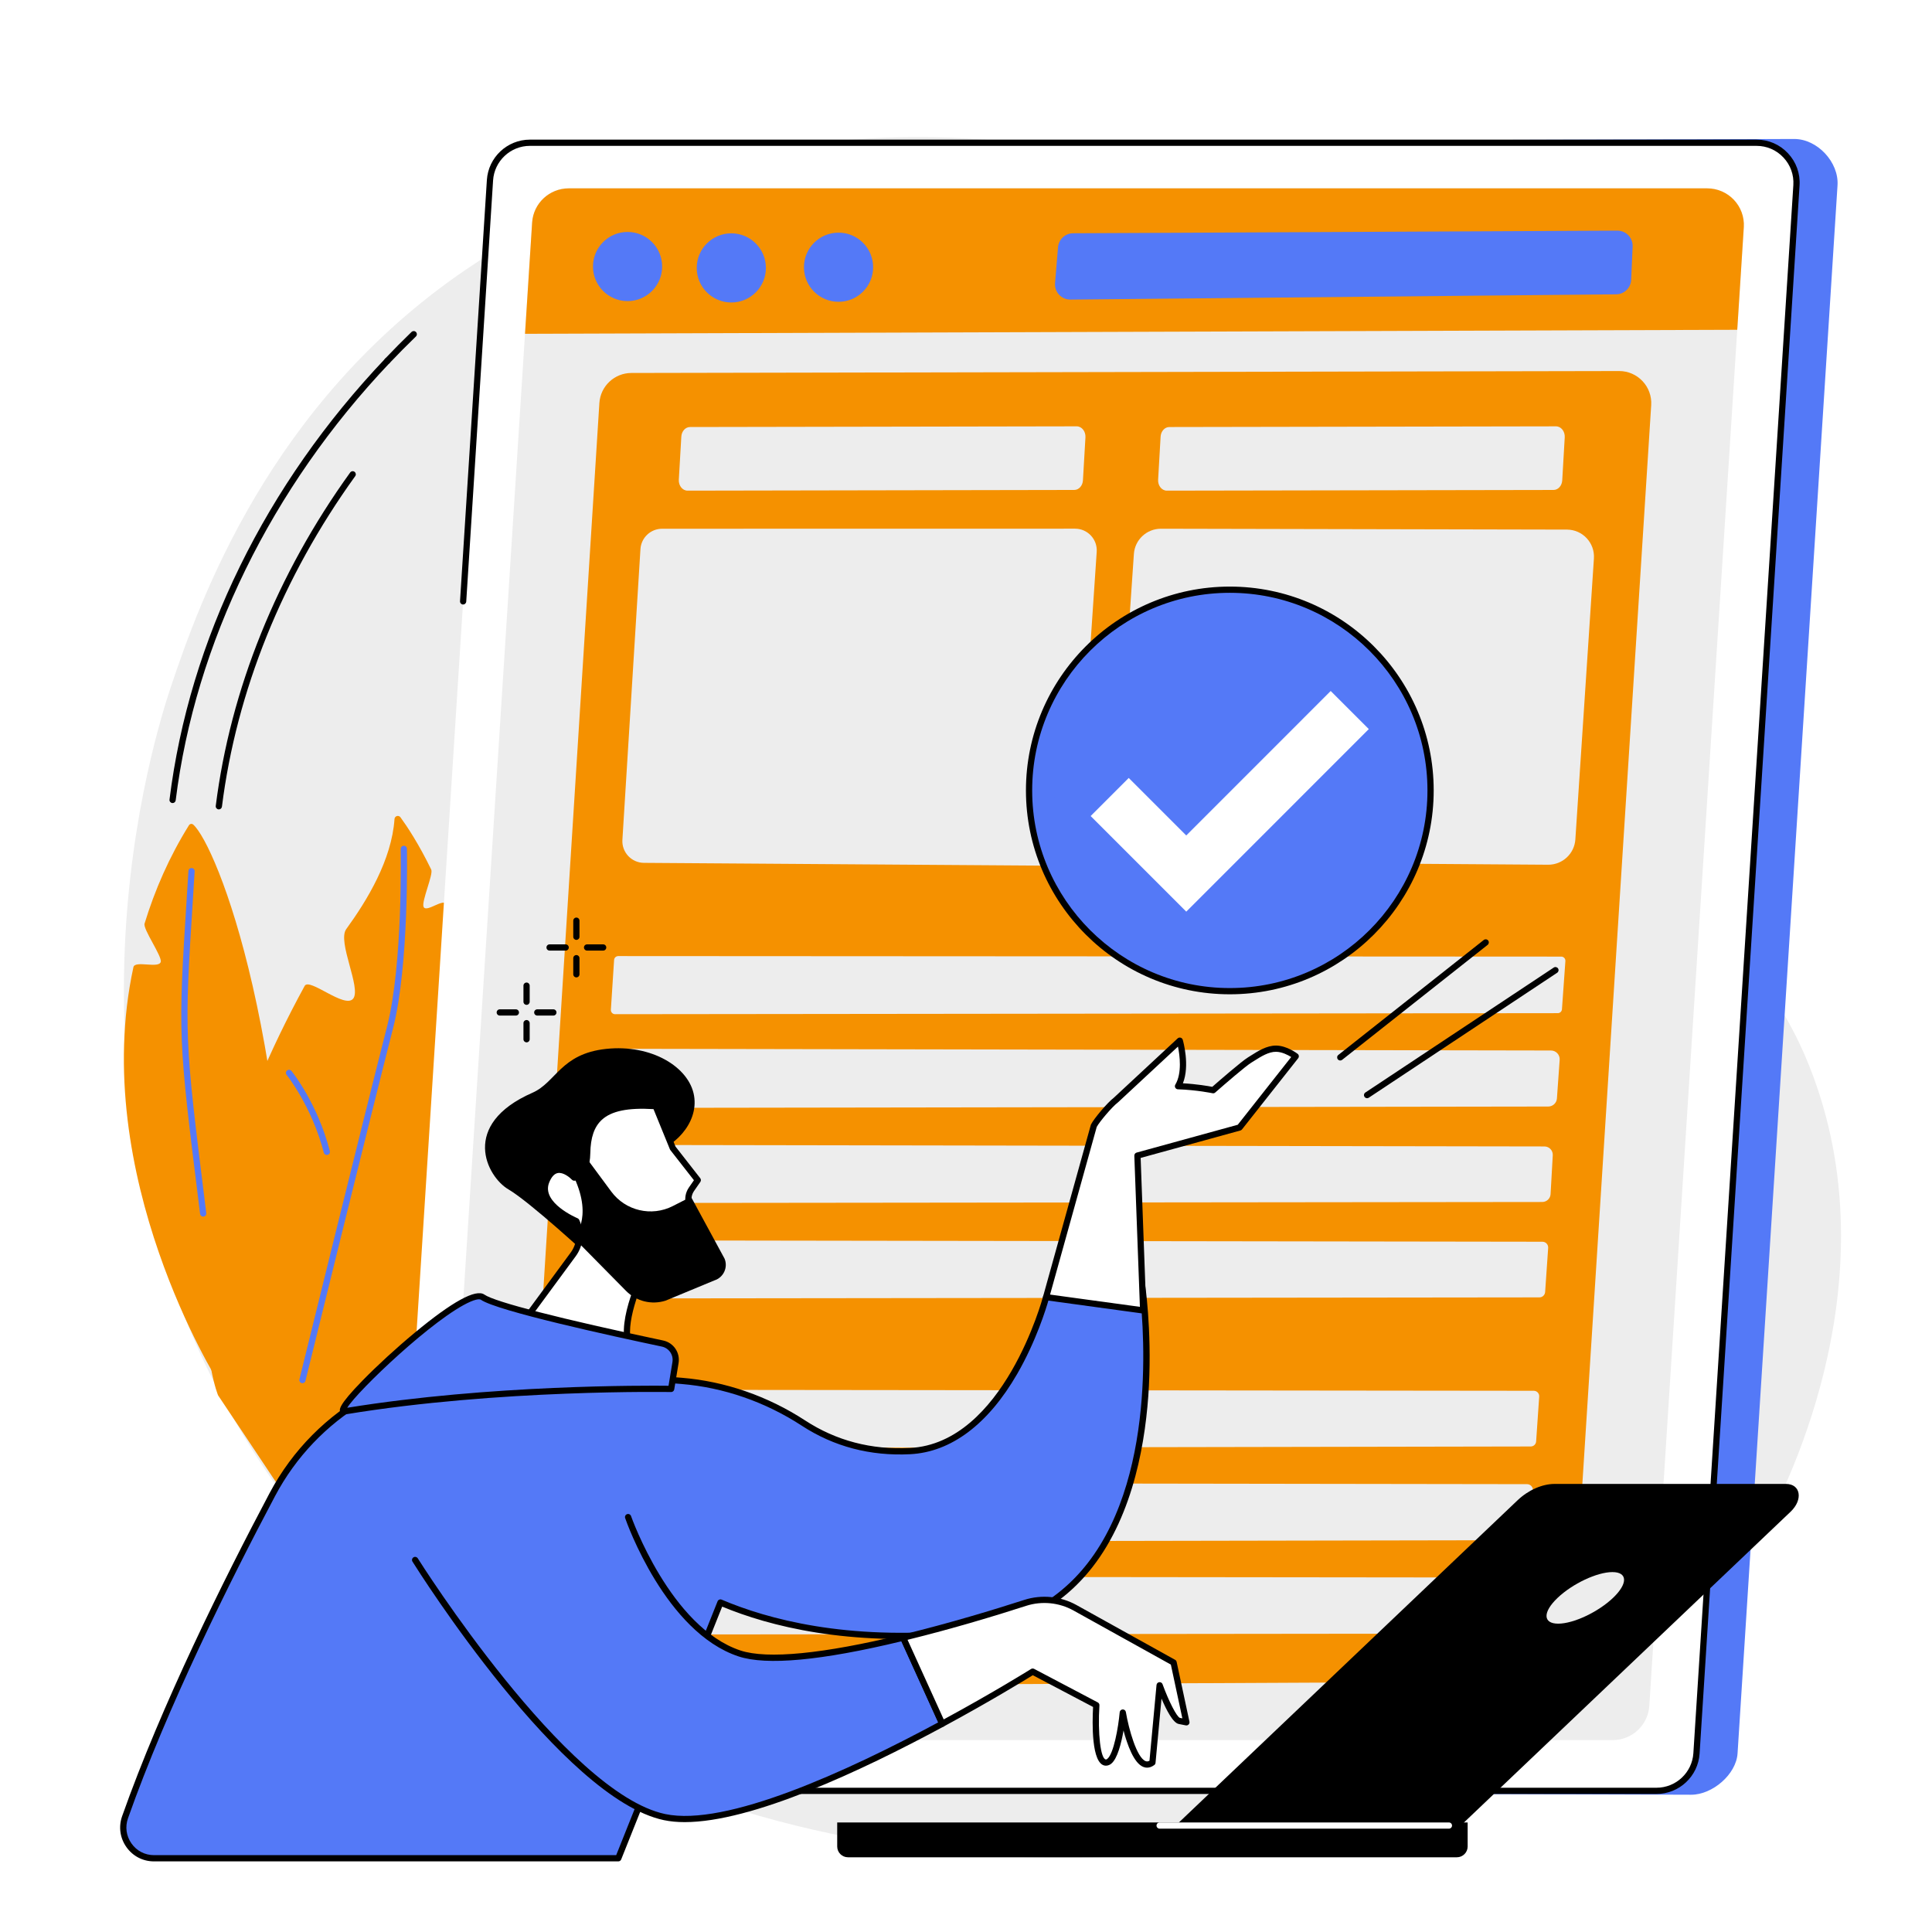 <svg xmlns="http://www.w3.org/2000/svg" width="810" viewBox="0 0 810 810" height="810"><defs><clipPath id="a"><path d="M 442.07 258.027 L 589.07 258.027 L 589.07 405.027 L 442.07 405.027 Z M 442.07 258.027"></path></clipPath></defs><path fill="#FFF" d="M-81 -81H891V891H-81z"></path><path fill="#FFF" d="M-81 -81H891V891H-81z"></path><path fill="#EDEDED" d="M 737.508 644.32 C 681.379 738.652 575.246 761.289 535.219 769.828 C 399 798.891 197.797 762.312 101.375 600.664 C 16.746 458.793 64.914 307.895 71.891 287.207 C 83.586 252.516 112.855 169.316 195.027 113.234 C 322.945 25.938 517.223 46.531 583.332 137.547 C 614.375 180.297 589.004 199.832 625.047 275.328 C 673.316 376.445 733.812 374.301 761.617 455.203 C 793.012 546.535 742.699 635.602 737.508 644.32"></path><path fill="#F59100" d="M 91.426 579.184 C 91.426 579.184 36.992 492.773 55.941 405.477 C 56.578 402.539 66.617 406.195 67.395 403.27 C 68.004 400.953 59.898 389.543 60.602 387.238 C 64.922 373.094 70.984 359.207 79.223 345.992 C 79.613 345.363 80.484 345.238 81.035 345.734 C 90.582 354.305 124.195 435.645 122.246 591.98 L 91.426 579.184"></path><path fill="#5479F7" d="M 85.188 510.078 C 84.539 510.078 83.977 509.594 83.895 508.938 L 83.652 507 C 74.629 434.492 74.629 434.492 78.324 375.961 L 79.004 365.164 C 79.047 364.441 79.668 363.895 80.387 363.941 C 81.105 363.984 81.652 364.605 81.609 365.324 L 80.93 376.125 C 77.246 434.41 77.246 434.41 86.242 506.68 L 86.484 508.613 C 86.574 509.332 86.066 509.98 85.352 510.07 C 85.297 510.078 85.242 510.078 85.188 510.078"></path><path fill="#F59100" d="M 91.426 584.984 C 91.426 584.984 66.617 525.223 127.734 413.344 C 129.699 409.754 144.594 423.113 148.078 418.672 C 151.562 414.227 141.309 394.852 145.16 389.539 C 153.941 377.438 164.211 360.559 165.398 343.383 C 165.488 342.086 167.133 341.602 167.898 342.652 C 170.66 346.441 175.512 353.723 180.801 364.578 C 181.758 366.543 176.609 378.008 177.586 380.207 C 178.754 382.84 186.051 376.258 187.215 379.23 C 191.578 390.352 195.797 403.848 198.992 419.758 C 199.82 423.871 184.098 435.855 184.773 440.293 C 185.414 444.516 202.57 444.629 203.047 449.148 C 208.652 502.285 187.496 573.605 147.105 668.496 L 91.426 584.984"></path><path fill="#5479F7" d="M 126.805 579.906 C 126.703 579.906 126.598 579.895 126.492 579.871 C 125.793 579.699 125.367 578.992 125.535 578.293 C 125.812 577.184 152.969 466.703 162.266 430.441 C 168.965 404.32 168.012 356.402 168 355.918 C 167.984 355.199 168.555 354.602 169.273 354.586 C 170.012 354.562 170.594 355.141 170.609 355.863 C 170.617 356.348 171.582 404.625 164.793 431.094 C 155.5 467.344 128.344 577.805 128.07 578.914 C 127.926 579.512 127.395 579.906 126.805 579.906"></path><path fill="#5479F7" d="M 137.023 484.227 C 136.441 484.227 135.914 483.836 135.762 483.246 C 130.734 463.824 120.273 450.777 120.168 450.648 C 119.715 450.09 119.801 449.266 120.359 448.812 C 120.918 448.359 121.738 448.445 122.195 449.004 C 122.641 449.551 133.121 462.625 138.289 482.594 C 138.469 483.289 138.051 484.004 137.352 484.184 C 137.242 484.211 137.133 484.227 137.023 484.227"></path><path fill="#5479F7" d="M 709.059 752.449 L 197.473 750.82 C 187.793 750.82 180.117 742.645 180.734 732.984 L 222.648 75.551 C 223.211 66.723 230.539 59.852 239.387 59.852 L 752.273 58.27 C 761.961 58.27 771.004 68.027 770.391 77.688 L 728.48 735.117 C 727.914 743.945 717.91 752.449 709.059 752.449"></path><path fill="#FFF" d="M 694.523 750.82 L 180.25 750.82 C 170.57 750.82 162.898 742.645 163.512 732.98 L 205.426 75.551 C 205.988 66.723 213.316 59.848 222.164 59.848 L 736.438 59.848 C 746.113 59.848 753.789 68.02 753.172 77.684 L 711.262 735.117 C 710.695 743.945 703.367 750.82 694.523 750.82"></path><path d="M 694.516 752.125 L 193.711 752.125 C 192.988 752.125 192.406 751.543 192.406 750.82 C 192.406 750.102 192.988 749.516 193.711 749.516 L 694.516 749.516 C 702.66 749.516 709.441 743.152 709.953 735.035 L 751.867 77.602 C 752.145 73.293 750.664 69.188 747.711 66.035 C 744.758 62.887 740.75 61.152 736.43 61.152 L 222.164 61.152 C 214.027 61.152 207.246 67.516 206.727 75.633 L 195.473 252.215 C 195.426 252.93 194.797 253.484 194.086 253.434 C 193.367 253.387 192.82 252.766 192.867 252.047 L 204.125 75.469 C 204.727 65.977 212.652 58.543 222.164 58.543 L 736.43 58.543 C 741.477 58.543 746.164 60.57 749.613 64.254 C 753.07 67.934 754.797 72.734 754.473 77.77 L 712.562 735.199 C 711.957 744.691 704.027 752.125 694.516 752.125"></path><path fill="#EDEDED" d="M 676.125 729.551 L 198.84 729.551 C 189.957 729.551 182.918 722.051 183.484 713.188 L 223.094 93.293 C 223.609 85.195 230.332 78.887 238.453 78.887 L 715.738 78.887 C 724.625 78.887 731.664 86.391 731.098 95.254 L 691.488 715.145 C 690.973 723.242 684.246 729.551 676.125 729.551"></path><path fill="#F59100" d="M 264.703 156.371 L 678.812 155.559 C 686.594 155.543 692.77 162.105 692.273 169.875 L 658.926 692.383 C 658.48 699.449 652.637 704.953 645.559 704.988 L 231.695 706.992 C 223.902 707.031 217.703 700.465 218.195 692.684 L 251.293 168.984 C 251.738 161.906 257.605 156.387 264.703 156.371"></path><path fill="#F59100" d="M 728.352 138.262 L 731.094 95.301 C 731.668 86.434 724.625 78.977 715.738 78.977 L 238.453 78.977 C 230.332 78.977 223.609 85.238 223.094 93.34 L 220.113 139.953 L 728.352 138.262"></path><path fill="#5479F7" d="M 277.609 111.742 C 277.609 119.75 271.117 126.242 263.109 126.242 C 255.102 126.242 248.609 119.75 248.609 111.742 C 248.609 103.738 255.102 97.246 263.109 97.246 C 271.117 97.246 277.609 103.738 277.609 111.742"></path><path fill="#5479F7" d="M 321.109 112.32 C 321.109 120.332 314.617 126.82 306.609 126.82 C 298.602 126.82 292.109 120.332 292.109 112.32 C 292.109 104.316 298.602 97.824 306.609 97.824 C 314.617 97.824 321.109 104.316 321.109 112.32"></path><path fill="#5479F7" d="M 366.062 112.031 C 366.062 120.039 359.57 126.531 351.559 126.531 C 343.555 126.531 337.059 120.039 337.059 112.031 C 337.059 104.023 343.555 97.535 351.559 97.535 C 359.57 97.535 366.062 104.023 366.062 112.031"></path><path fill="#5479F7" d="M 449.918 97.797 L 678.082 96.699 C 681.727 96.68 684.645 99.719 684.488 103.355 L 683.879 117.297 C 683.727 120.688 680.957 123.371 677.566 123.398 L 448.754 125.598 C 445 125.633 442.02 122.43 442.332 118.688 L 443.586 103.648 C 443.867 100.352 446.609 97.812 449.918 97.797"></path><path fill="#EDEDED" d="M 442.324 362.953 L 269.969 361.758 C 264.742 361.723 260.621 357.305 260.945 352.094 L 268.512 230.211 C 268.812 225.414 272.789 221.676 277.598 221.676 L 450.719 221.648 C 455.988 221.648 460.156 226.105 459.801 231.367 L 451.473 354.465 C 451.141 359.262 447.137 362.984 442.324 362.953"></path><path fill="#EDEDED" d="M 649.066 362.539 L 478.621 361.355 C 472.074 361.309 466.93 355.754 467.375 349.23 L 475.387 232.25 C 475.797 226.289 480.766 221.66 486.746 221.672 L 656.949 222.035 C 663.508 222.051 668.688 227.598 668.258 234.141 L 660.477 351.934 C 660.074 357.93 655.074 362.574 649.066 362.539"></path><path fill="#EDEDED" d="M 651.32 205.418 L 489.207 205.707 C 487.082 205.711 485.398 203.602 485.547 201.109 L 486.59 183.047 C 486.723 180.793 488.316 179.039 490.25 179.035 L 652.359 178.746 C 654.484 178.742 656.164 180.855 656.023 183.344 L 654.973 201.406 C 654.84 203.664 653.246 205.418 651.32 205.418"></path><path fill="#EDEDED" d="M 450.375 205.414 L 288.262 205.707 C 286.137 205.711 284.453 203.598 284.598 201.109 L 285.648 183.047 C 285.777 180.785 287.375 179.035 289.301 179.031 L 451.406 178.742 C 453.535 178.738 455.219 180.852 455.078 183.344 L 454.027 201.406 C 453.895 203.66 452.301 205.414 450.375 205.414"></path><path fill="#EDEDED" d="M 653.117 424.773 L 257.855 425.207 C 256.848 425.207 256.047 424.352 256.109 423.344 L 257.461 402.473 C 257.52 401.555 258.285 400.84 259.203 400.84 L 654.559 401.062 C 655.57 401.062 656.371 401.918 656.297 402.934 L 654.855 423.148 C 654.789 424.062 654.035 424.773 653.117 424.773"></path><path fill="#EDEDED" d="M 649.105 463.922 L 258.465 464.492 C 256.348 464.492 254.664 462.707 254.805 460.594 L 255.926 443.145 C 256.051 441.211 257.652 439.707 259.586 439.711 L 650.254 440.426 C 652.375 440.43 654.051 442.234 653.898 444.352 L 652.75 460.52 C 652.621 462.434 651.023 463.918 649.105 463.922"></path><path fill="#EDEDED" d="M 646.602 503.938 L 255.73 504.367 C 253.727 504.371 252.133 502.695 252.23 500.695 L 253.082 483.34 C 253.176 481.477 254.715 480.012 256.586 480.016 L 647.52 480.656 C 649.52 480.656 651.117 482.344 651.004 484.348 L 650.09 500.633 C 649.988 502.484 648.457 503.934 646.602 503.938"></path><path fill="#EDEDED" d="M 645.402 543.934 L 252.043 544.383 C 250.652 544.383 249.547 543.211 249.629 541.824 L 250.793 522.301 C 250.867 521.023 251.926 520.027 253.207 520.031 L 646.672 520.602 C 648.07 520.605 649.172 521.789 649.078 523.18 L 647.805 541.691 C 647.715 542.949 646.664 543.934 645.402 543.934"></path><path fill="#EDEDED" d="M 641.773 606.445 L 247.535 607.156 C 246.23 607.16 245.191 606.062 245.27 604.758 L 246.453 584.797 C 246.523 583.594 247.516 582.66 248.715 582.66 L 643.062 583.094 C 644.371 583.094 645.406 584.207 645.32 585.516 L 644.031 604.328 C 643.953 605.52 642.965 606.441 641.773 606.445"></path><path fill="#EDEDED" d="M 638.852 645.734 L 245.289 646.449 C 243.867 646.457 242.738 645.254 242.832 643.832 L 244.109 623.969 C 244.191 622.672 245.27 621.664 246.566 621.668 L 640.227 622.238 C 641.652 622.242 642.781 623.457 642.676 624.883 L 641.297 643.457 C 641.203 644.742 640.133 645.734 638.852 645.734"></path><path fill="#EDEDED" d="M 635.883 684.883 L 243.551 685.309 C 241.738 685.309 240.309 683.773 240.438 681.969 L 241.73 663.852 C 241.848 662.223 243.207 660.957 244.844 660.957 L 636.949 661.387 C 638.742 661.387 640.168 662.902 640.055 664.695 L 638.992 681.953 C 638.891 683.598 637.531 684.875 635.883 684.883"></path><path fill="#5479F7" d="M 599.777 331.395 C 599.777 377.875 562.09 415.555 515.605 415.555 C 469.121 415.555 431.438 377.875 431.438 331.395 C 431.438 284.914 469.121 247.23 515.605 247.23 C 562.09 247.23 599.777 284.914 599.777 331.395"></path><path d="M 515.605 248.539 C 469.914 248.539 432.742 285.711 432.742 331.395 C 432.742 377.082 469.914 414.25 515.605 414.25 C 561.301 414.25 598.469 377.082 598.469 331.395 C 598.469 285.711 561.301 248.539 515.605 248.539 Z M 515.605 416.863 C 468.477 416.863 430.133 378.52 430.133 331.395 C 430.133 284.266 468.477 245.93 515.605 245.93 C 562.738 245.93 601.082 284.266 601.082 331.395 C 601.082 378.52 562.738 416.863 515.605 416.863"></path><path fill="#FFF" d="M 461.859 331.258 L 490.527 342.141 L 490.527 353.949 L 449.855 335.824 L 449.855 326.445 L 490.527 308.371 L 490.527 320.18 L 461.859 331.258"></path><path fill="#FFF" d="M 506.754 367.988 L 497.477 367.988 L 525.32 291.176 L 534.602 291.176 L 506.754 367.988"></path><path fill="#FFF" d="M 572.992 331.012 L 542.965 319.984 L 542.965 308.371 L 584.941 326.445 L 584.941 335.824 L 542.965 353.898 L 542.965 342.285 L 572.992 331.012"></path><path d="M 612.566 765.23 L 493.047 765.23 L 636.266 628.98 C 640.742 624.723 646.598 622.145 651.781 622.145 L 748.773 622.145 C 754.938 622.145 756.035 628.734 750.719 633.793 L 612.566 765.23"></path><path fill="#EDEDED" d="M 676.266 669.918 C 669.988 675.891 659.691 680.73 653.277 680.73 C 646.855 680.73 646.742 675.891 653.02 669.918 C 659.297 663.945 669.59 659.105 676.004 659.105 C 682.43 659.105 682.539 663.945 676.266 669.918"></path><path d="M 610.793 778.672 L 355.527 778.672 C 353.031 778.672 351.004 776.648 351.004 774.148 L 351.004 764.078 L 615.32 764.078 L 615.32 774.148 C 615.32 776.648 613.293 778.672 610.793 778.672"></path><path fill="#FFF" d="M 607.469 766.68 L 486.18 766.68 C 485.461 766.68 484.875 766.098 484.875 765.375 C 484.875 764.656 485.461 764.074 486.18 764.074 L 607.469 764.074 C 608.188 764.074 608.77 764.656 608.77 765.375 C 608.77 766.098 608.188 766.68 607.469 766.68"></path><path d="M 246.926 526.809 C 246.926 526.809 222.203 503.945 213.129 498.629 C 204.055 493.309 192.758 471.496 223.246 458.133 C 233.125 453.805 235.07 441.805 254.098 439.758 C 273.129 437.707 288.934 447.363 290.984 459.363 C 293.031 471.363 281.652 481.754 273.148 483.141 C 264.641 484.531 246.926 526.809 246.926 526.809"></path><path fill="#FFF" d="M 289.902 498.605 L 292.551 494.773 L 282.07 481.363 L 274.887 463.75 C 254.582 462.375 246.445 467.922 246.18 483.496 C 246.008 493.477 240.75 493.715 240.75 493.715 C 240.75 493.715 233.031 485.41 229.039 495.262 C 225.043 505.121 241.645 511.965 241.645 511.965 C 243.801 516.516 243.285 521.887 240.301 525.941 L 210.773 566.055 C 210.773 566.055 266.133 580.715 266.715 571.98 C 266.883 569.508 266.039 567.391 264.75 565.633 C 258.367 556.945 269.898 533.449 269.898 533.449 L 288.375 525.984 C 291.762 524.617 293.566 520.906 292.543 517.398 L 288.891 504.828 C 288.273 502.707 288.645 500.422 289.902 498.605"></path><path d="M 212.965 565.281 C 231.367 570.035 260.289 575.855 265.043 572.441 C 265.395 572.188 265.41 571.988 265.414 571.895 C 265.543 569.98 264.965 568.133 263.699 566.406 C 256.926 557.188 268.238 533.863 268.727 532.875 C 268.867 532.586 269.109 532.359 269.41 532.238 L 287.887 524.773 C 290.664 523.656 292.129 520.637 291.293 517.762 L 287.637 505.195 C 286.91 502.684 287.344 500.012 288.828 497.859 L 290.934 494.82 L 281.043 482.168 C 280.969 482.074 280.906 481.969 280.863 481.855 L 273.988 465.004 C 263.234 464.359 256.348 465.793 252.336 469.473 C 249.141 472.41 247.598 476.875 247.484 483.52 C 247.293 494.598 241.074 495.008 240.809 495.02 C 240.43 495.031 240.055 494.883 239.793 494.605 C 238.93 493.68 236.168 491.375 233.859 491.801 C 232.418 492.07 231.203 493.398 230.25 495.754 C 226.789 504.293 241.992 510.695 242.145 510.762 C 242.441 510.883 242.688 511.117 242.824 511.406 C 245.191 516.398 244.625 522.266 241.352 526.715 Z M 258.848 576.012 C 243.812 576.016 214.449 568.383 210.441 567.32 C 210.023 567.211 209.688 566.898 209.543 566.492 C 209.398 566.086 209.469 565.633 209.723 565.285 L 239.246 525.168 C 241.855 521.621 242.383 516.988 240.664 512.965 C 237.781 511.676 223.762 504.809 227.828 494.773 C 229.141 491.535 231.016 489.668 233.395 489.23 C 236.734 488.625 239.918 491.148 241.164 492.293 C 242.234 491.902 244.758 490.27 244.871 483.473 C 245 476.164 246.863 470.957 250.57 467.547 C 255.242 463.258 263 461.633 274.977 462.453 C 275.473 462.48 275.906 462.797 276.094 463.258 L 283.211 480.703 L 293.578 493.969 C 293.93 494.422 293.949 495.047 293.625 495.516 L 290.977 499.344 C 289.938 500.844 289.633 502.715 290.145 504.461 L 293.801 517.031 C 295.012 521.199 292.891 525.57 288.863 527.195 L 270.852 534.469 C 267.652 541.168 261.062 558.414 265.801 564.863 C 267.441 567.098 268.188 569.523 268.02 572.07 C 267.973 572.762 267.684 573.758 266.566 574.562 C 265.129 575.59 262.387 576.012 258.848 576.012"></path><path d="M 242.234 480.582 L 256.277 499.574 C 262.234 507.629 273.141 510.199 282.066 505.652 L 289.695 501.762 L 303.781 527.707 C 305.293 531.395 303.336 535.59 299.535 536.805 L 279.059 545.297 C 273.207 547.168 266.797 545.594 262.48 541.223 L 240.465 518.906 C 240.465 518.906 248.812 511.164 240.75 493.715 C 232.688 476.27 242.234 480.582 242.234 480.582"></path><path fill="#5479F7" d="M 478.695 537.973 L 438.586 543.84 C 438.586 543.84 422.316 606.332 381.496 608.379 C 361.859 609.363 347.004 603.25 336.871 596.637 C 321.531 586.629 304.02 580.441 285.766 578.938 L 212.414 572.898 C 171.875 569.562 133.234 590.668 114.18 626.598 C 93.805 665.023 68.555 716.266 52.438 761.859 C 49.465 770.266 55.66 779.09 64.578 779.09 L 259.227 779.09 L 302.055 671.855 C 323.391 680.941 356.273 688.957 402.461 684.703 C 500.113 675.711 478.695 537.973 478.695 537.973"></path><path d="M 203.996 573.859 C 167.031 573.859 132.852 594.168 115.332 627.211 C 96.293 663.117 70.137 715.703 53.668 762.297 C 52.391 765.91 52.922 769.773 55.133 772.898 C 57.328 776.004 60.77 777.781 64.578 777.781 L 258.344 777.781 L 300.84 671.375 C 300.973 671.051 301.227 670.789 301.555 670.656 C 301.879 670.516 302.242 670.523 302.562 670.66 C 321.891 678.887 354.895 687.777 402.344 683.406 C 425.062 681.312 443.098 671.902 455.945 655.434 C 486.289 616.543 478.906 549.539 477.586 539.453 L 439.617 545.012 C 438.621 548.488 434.426 562.23 426.48 575.996 C 414.246 597.172 398.715 608.82 381.562 609.684 C 364.875 610.523 349.594 606.5 336.16 597.734 C 320.855 587.75 303.395 581.699 285.656 580.238 L 212.305 574.203 C 209.527 573.973 206.75 573.859 203.996 573.859 Z M 259.227 780.395 L 64.578 780.395 C 59.91 780.395 55.691 778.211 53 774.406 C 50.297 770.582 49.641 765.852 51.207 761.426 C 67.73 714.684 93.945 661.973 113.027 625.988 C 132.344 589.562 171.398 568.223 212.52 571.598 L 285.871 577.641 C 304.039 579.137 321.922 585.328 337.586 595.547 C 350.547 604.008 365.301 607.887 381.434 607.074 C 420.816 605.098 437.164 544.129 437.324 543.516 C 437.457 543.008 437.879 542.629 438.398 542.555 L 478.508 536.68 C 479.219 536.578 479.879 537.062 479.984 537.77 C 480.016 537.961 482.922 557.027 481.684 581.09 C 480.531 603.363 475.492 634.617 458.008 657.031 C 444.699 674.094 426.051 683.844 402.582 686.004 C 355.578 690.328 322.531 681.773 302.773 673.578 L 260.438 779.57 C 260.242 780.066 259.762 780.395 259.227 780.395"></path><path fill="#5479F7" d="M 310.043 693.219 C 279.719 683.18 263.336 636.047 263.336 636.047 L 174.043 654.027 C 174.043 654.027 235.93 752.777 278.582 761.82 C 305.164 767.457 358.57 742.383 395.043 722.688 C 390.371 712.352 383.648 697.52 378.66 686.605 C 351.996 693.082 323.812 697.773 310.043 693.219"></path><path d="M 287.062 763.934 C 283.914 763.934 280.984 763.664 278.312 763.098 C 235.609 754.043 175.477 658.773 172.938 654.719 C 172.555 654.109 172.738 653.305 173.352 652.922 C 173.961 652.543 174.766 652.727 175.148 653.332 C 175.766 654.316 237.23 751.719 278.852 760.543 C 304.336 765.949 354.949 742.777 393.352 722.117 C 388.789 712.023 382.633 698.438 377.918 688.125 C 344.348 696.215 321.379 698.348 309.633 694.457 C 279.047 684.328 262.781 638.426 262.102 636.477 C 261.867 635.793 262.227 635.055 262.906 634.816 C 263.586 634.582 264.332 634.941 264.566 635.621 C 264.73 636.086 281.094 682.262 310.453 691.98 C 321.684 695.695 345.164 693.402 378.352 685.34 C 378.957 685.191 379.586 685.492 379.844 686.062 C 384.781 696.859 391.48 711.645 396.23 722.148 C 396.516 722.773 396.266 723.508 395.664 723.836 C 360.672 742.73 315.148 763.934 287.062 763.934"></path><path fill="#FFF" d="M 492.035 697.031 L 450.707 674.07 C 444.324 670.523 436.762 669.777 429.816 672.016 C 418.293 675.734 398.91 681.688 378.66 686.605 C 383.648 697.52 390.371 712.352 395.043 722.688 C 417.094 710.777 432.957 700.84 432.957 700.84 L 459.637 714.891 C 459.637 714.891 458.148 738.309 463.449 738.949 C 468.746 739.598 470.738 717.992 470.738 717.992 C 470.738 717.992 475.289 744.812 483.164 738.949 L 486.18 706.555 C 486.18 706.555 491.406 720.902 494.406 721.5 C 497.398 722.09 497.398 722.09 497.398 722.09 L 492.035 697.031"></path><path d="M 470.742 716.684 C 471.371 716.684 471.918 717.141 472.023 717.77 C 473.242 724.938 476.562 736.863 480.277 738.352 C 480.664 738.5 481.18 738.609 481.922 738.207 L 484.879 706.438 C 484.938 705.828 485.41 705.344 486.012 705.262 C 486.621 705.184 487.199 705.535 487.406 706.113 C 490.035 713.324 493.359 719.789 494.672 720.223 L 495.707 720.426 L 490.887 697.883 L 450.07 675.211 C 444.023 671.848 436.785 671.141 430.215 673.258 C 418.133 677.156 399.824 682.746 380.5 687.496 C 385.16 697.695 391.164 710.945 395.656 720.871 C 416.781 709.418 432.109 699.832 432.266 699.734 C 432.656 699.488 433.152 699.469 433.562 699.684 L 460.246 713.738 C 460.703 713.973 460.973 714.457 460.938 714.977 C 460.191 726.793 461.438 737.395 463.605 737.66 C 463.688 737.668 463.898 737.695 464.25 737.406 C 466.918 735.258 468.852 724.285 469.441 717.871 C 469.5 717.219 470.035 716.711 470.688 716.688 C 470.703 716.684 470.723 716.684 470.742 716.684 Z M 480.938 741.094 C 480.305 741.094 479.75 740.953 479.305 740.773 C 475.363 739.191 472.625 731.508 471.043 725.504 C 470.125 730.812 468.508 737.328 465.895 739.438 C 464.891 740.246 463.926 740.32 463.293 740.246 C 457.512 739.547 457.918 722.234 458.281 715.652 L 433.008 702.34 C 429.82 704.312 415.043 713.371 395.664 723.836 C 395.344 724.008 394.973 724.039 394.629 723.922 C 394.281 723.809 394.008 723.555 393.855 723.223 C 389.105 712.727 382.406 697.941 377.473 687.145 C 377.309 686.789 377.312 686.387 377.48 686.035 C 377.656 685.684 377.973 685.43 378.352 685.34 C 398.164 680.523 417.055 674.758 429.414 670.773 C 436.672 668.434 444.664 669.215 451.34 672.93 L 492.668 695.887 C 493.004 696.074 493.234 696.391 493.312 696.754 L 498.676 721.816 C 498.77 722.246 498.641 722.691 498.328 723.008 C 498.02 723.32 497.578 723.453 497.148 723.371 L 494.148 722.777 C 491.777 722.309 488.98 716.879 486.969 712.133 L 484.461 739.074 C 484.43 739.445 484.238 739.777 483.941 740 C 482.836 740.824 481.812 741.094 480.938 741.094"></path><path fill="#5479F7" d="M 281.387 582.312 L 283.211 571.262 C 283.82 567.57 281.422 564.059 277.762 563.285 C 259.512 559.441 208.934 548.48 202.348 543.84 C 194.293 538.164 135.961 593.117 144.703 591.68 C 209.824 580.945 281.387 582.312 281.387 582.312"></path><path d="M 200.801 544.738 C 200.16 544.738 199.074 544.934 197.273 545.711 C 182.297 552.191 149.832 583.199 145.574 590.215 C 205.34 580.5 270.918 580.871 280.285 580.992 L 281.922 571.047 C 282.418 568.039 280.473 565.191 277.492 564.562 C 256.898 560.223 208.281 549.621 201.598 544.91 C 201.527 544.863 201.305 544.738 200.801 544.738 Z M 144.398 593.012 C 143.273 593.012 142.824 592.316 142.676 591.988 C 142.25 591.059 141.543 589.508 152.031 578.766 C 158.152 572.5 166.277 565.047 173.773 558.836 C 189.66 545.656 199.523 540.258 203.102 542.777 C 207.461 545.852 235.473 553.039 278.031 562.012 C 282.383 562.93 285.223 567.086 284.496 571.473 L 282.676 582.523 C 282.57 583.164 282.012 583.621 281.363 583.621 C 280.652 583.605 209.168 582.375 144.918 592.965 C 144.73 592.996 144.555 593.012 144.398 593.012"></path><path fill="#FFF" d="M 458.59 471.98 C 459.707 469.758 465.281 463.129 467.816 461.227 L 494.625 436.305 C 494.625 436.305 498.105 448.312 493.883 455.395 C 502.109 455.668 508.625 457.07 508.625 457.07 C 508.625 457.07 520.867 446.277 523.922 444.422 C 526.969 442.559 530.949 439.609 535.051 439.664 C 539.164 439.719 543.238 442.863 543.238 442.863 L 519.695 472.703 L 476.875 484.484 L 479.27 549.402 L 438.586 543.84 L 458.59 471.98"></path><path d="M 440.246 542.754 L 477.91 547.902 L 475.57 484.535 C 475.547 483.93 475.945 483.391 476.527 483.227 L 518.934 471.559 L 541.344 443.156 C 539.961 442.301 537.469 441 535.035 440.969 C 531.926 440.898 528.598 443.016 525.945 444.691 C 525.48 444.984 525.031 445.27 524.602 445.531 C 522.266 446.957 513.695 454.344 509.488 458.047 C 509.176 458.324 508.754 458.434 508.352 458.344 C 508.285 458.332 501.848 456.965 493.84 456.695 C 493.379 456.684 492.961 456.422 492.738 456.016 C 492.516 455.613 492.527 455.121 492.766 454.727 C 495.629 449.922 494.613 442.422 493.871 438.785 L 468.707 462.184 C 468.672 462.215 468.637 462.242 468.602 462.27 C 466.273 464.016 460.953 470.324 459.812 472.461 Z M 479.27 550.707 C 479.211 550.707 479.152 550.703 479.098 550.695 L 438.41 545.133 C 438.035 545.086 437.703 544.875 437.496 544.559 C 437.289 544.242 437.227 543.852 437.332 543.488 L 457.332 471.629 C 457.355 471.551 457.383 471.473 457.426 471.398 C 458.613 469.023 464.203 462.336 466.98 460.223 L 493.738 435.348 C 494.07 435.039 494.535 434.926 494.977 435.047 C 495.41 435.164 495.75 435.504 495.879 435.941 C 496.016 436.41 498.938 446.707 495.934 454.18 C 501.859 454.504 506.57 455.336 508.25 455.664 C 510.594 453.605 520.445 445.012 523.242 443.305 C 523.66 443.051 524.102 442.773 524.555 442.484 C 527.461 440.645 531.074 438.359 534.941 438.359 C 534.984 438.359 535.027 438.359 535.07 438.359 C 539.566 438.422 543.859 441.688 544.039 441.828 C 544.316 442.039 544.492 442.355 544.535 442.703 C 544.578 443.051 544.48 443.395 544.266 443.672 L 520.719 473.512 C 520.547 473.73 520.309 473.887 520.039 473.961 L 478.219 485.469 L 480.574 549.355 C 480.59 549.742 480.434 550.113 480.148 550.375 C 479.906 550.59 479.594 550.707 479.27 550.707"></path><path d="M 162.418 152.586 C 162.094 152.586 161.766 152.469 161.512 152.227 C 160.984 151.723 160.961 150.891 161.461 150.359 C 165.051 146.582 168.777 142.816 172.535 139.176 C 173.059 138.668 173.895 138.684 174.398 139.203 C 174.906 139.73 174.895 140.562 174.371 141.07 C 170.641 144.684 166.941 148.422 163.375 152.18 C 163.117 152.449 162.77 152.586 162.418 152.586"></path><path d="M 72.367 336.691 C 72.312 336.691 72.258 336.688 72.203 336.676 C 71.492 336.59 70.98 335.941 71.07 335.227 C 75.219 301.824 85.172 268.879 100.652 237.312 C 116.031 205.949 136.496 176.703 161.473 150.375 C 161.965 149.855 162.793 149.832 163.316 150.324 C 163.84 150.824 163.859 151.652 163.363 152.172 C 113.703 204.512 81.844 269.633 73.66 335.543 C 73.578 336.207 73.016 336.691 72.367 336.691"></path><path d="M 91.754 339.344 C 91.699 339.344 91.645 339.336 91.59 339.332 C 90.871 339.242 90.367 338.59 90.457 337.879 C 96.586 289.078 116.074 240.742 146.812 198.098 C 147.234 197.512 148.047 197.379 148.633 197.801 C 149.219 198.227 149.352 199.039 148.93 199.621 C 118.445 241.914 99.121 289.836 93.047 338.199 C 92.965 338.859 92.402 339.344 91.754 339.344"></path><path d="M 220.766 421.293 C 220.047 421.293 219.461 420.707 219.461 419.992 L 219.461 413.238 C 219.461 412.52 220.047 411.934 220.766 411.934 C 221.488 411.934 222.07 412.52 222.07 413.238 L 222.07 419.992 C 222.07 420.707 221.488 421.293 220.766 421.293"></path><path d="M 220.766 437.012 C 220.047 437.012 219.461 436.43 219.461 435.707 L 219.461 428.961 C 219.461 428.242 220.047 427.656 220.766 427.656 C 221.488 427.656 222.07 428.242 222.07 428.961 L 222.07 435.707 C 222.07 436.43 221.488 437.012 220.766 437.012"></path><path d="M 216.281 425.781 L 209.531 425.781 C 208.809 425.781 208.227 425.195 208.227 424.473 C 208.227 423.754 208.809 423.168 209.531 423.168 L 216.281 423.168 C 217 423.168 217.586 423.754 217.586 424.473 C 217.586 425.195 217 425.781 216.281 425.781"></path><path d="M 232.004 425.781 L 225.254 425.781 C 224.531 425.781 223.949 425.195 223.949 424.473 C 223.949 423.754 224.531 423.168 225.254 423.168 L 232.004 423.168 C 232.723 423.168 233.309 423.754 233.309 424.473 C 233.309 425.195 232.723 425.781 232.004 425.781"></path><path d="M 241.648 394.051 C 240.926 394.051 240.344 393.469 240.344 392.75 L 240.344 386 C 240.344 385.281 240.926 384.695 241.648 384.695 C 242.367 384.695 242.953 385.281 242.953 386 L 242.953 392.75 C 242.953 393.469 242.367 394.051 241.648 394.051"></path><path d="M 241.648 409.777 C 240.926 409.777 240.344 409.188 240.344 408.469 L 240.344 401.719 C 240.344 400.996 240.926 400.414 241.648 400.414 C 242.367 400.414 242.953 400.996 242.953 401.719 L 242.953 408.469 C 242.953 409.188 242.367 409.777 241.648 409.777"></path><path d="M 237.16 398.539 L 230.41 398.539 C 229.691 398.539 229.105 397.953 229.105 397.23 C 229.105 396.516 229.691 395.93 230.41 395.93 L 237.16 395.93 C 237.883 395.93 238.465 396.516 238.465 397.23 C 238.465 397.953 237.883 398.539 237.16 398.539"></path><path d="M 252.883 398.539 L 246.137 398.539 C 245.414 398.539 244.828 397.953 244.828 397.23 C 244.828 396.516 245.414 395.93 246.137 395.93 L 252.883 395.93 C 253.605 395.93 254.188 396.516 254.188 397.23 C 254.188 397.953 253.605 398.539 252.883 398.539"></path><path d="M 561.91 444.613 C 561.52 444.613 561.141 444.445 560.883 444.117 C 560.438 443.555 560.531 442.73 561.098 442.289 L 622.078 394.09 C 622.648 393.645 623.469 393.742 623.914 394.305 C 624.363 394.867 624.262 395.691 623.699 396.141 L 562.715 444.332 C 562.477 444.523 562.191 444.613 561.91 444.613"></path><path d="M 573.16 460.426 C 572.734 460.426 572.316 460.227 572.07 459.848 C 571.668 459.25 571.836 458.434 572.438 458.039 L 651.41 405.656 C 652.008 405.258 652.816 405.422 653.219 406.023 C 653.617 406.625 653.449 407.434 652.848 407.832 L 573.879 460.211 C 573.656 460.359 573.406 460.426 573.16 460.426"></path><g clip-path="url(#a)"><path fill="#5479F7" d="M 589.07 331.527 C 589.07 332.73 589.043 333.93 588.984 335.133 C 588.926 336.336 588.836 337.535 588.719 338.73 C 588.602 339.93 588.453 341.121 588.277 342.312 C 588.102 343.5 587.895 344.688 587.66 345.867 C 587.426 347.047 587.16 348.219 586.871 349.387 C 586.578 350.551 586.258 351.711 585.906 352.863 C 585.559 354.012 585.18 355.156 584.777 356.289 C 584.371 357.422 583.938 358.543 583.477 359.652 C 583.016 360.766 582.531 361.863 582.016 362.953 C 581.5 364.039 580.961 365.113 580.395 366.176 C 579.828 367.234 579.234 368.281 578.613 369.312 C 577.996 370.344 577.352 371.359 576.684 372.359 C 576.016 373.359 575.324 374.344 574.609 375.309 C 573.891 376.277 573.152 377.223 572.387 378.156 C 571.625 379.086 570.84 379.996 570.031 380.887 C 569.223 381.777 568.395 382.648 567.543 383.5 C 566.695 384.348 565.824 385.18 564.93 385.988 C 564.039 386.793 563.129 387.578 562.199 388.344 C 561.27 389.105 560.32 389.844 559.355 390.562 C 558.391 391.277 557.406 391.973 556.406 392.641 C 555.406 393.309 554.391 393.949 553.359 394.57 C 552.328 395.188 551.281 395.781 550.219 396.348 C 549.16 396.914 548.086 397.457 546.996 397.969 C 545.91 398.484 544.809 398.973 543.699 399.43 C 542.59 399.891 541.465 400.324 540.332 400.73 C 539.199 401.137 538.059 401.512 536.906 401.863 C 535.758 402.211 534.598 402.531 533.43 402.824 C 532.266 403.117 531.09 403.379 529.91 403.613 C 528.73 403.848 527.547 404.055 526.355 404.23 C 525.168 404.406 523.973 404.555 522.777 404.672 C 521.578 404.789 520.379 404.879 519.18 404.938 C 517.977 404.996 516.773 405.027 515.57 405.027 C 514.367 405.027 513.168 404.996 511.965 404.938 C 510.766 404.879 509.566 404.789 508.367 404.672 C 507.172 404.555 505.977 404.406 504.789 404.23 C 503.598 404.055 502.414 403.848 501.234 403.613 C 500.055 403.379 498.879 403.117 497.715 402.824 C 496.547 402.531 495.387 402.211 494.234 401.863 C 493.086 401.512 491.941 401.137 490.812 400.73 C 489.68 400.324 488.555 399.891 487.445 399.43 C 486.332 398.973 485.234 398.484 484.148 397.969 C 483.059 397.457 481.984 396.914 480.926 396.348 C 479.863 395.781 478.816 395.188 477.785 394.57 C 476.754 393.949 475.738 393.309 474.738 392.641 C 473.738 391.973 472.754 391.277 471.789 390.562 C 470.82 389.844 469.875 389.105 468.945 388.344 C 468.016 387.578 467.105 386.793 466.211 385.988 C 465.32 385.18 464.449 384.348 463.602 383.5 C 462.75 382.648 461.918 381.777 461.113 380.887 C 460.305 379.996 459.52 379.086 458.754 378.156 C 457.992 377.223 457.254 376.277 456.535 375.309 C 455.82 374.344 455.129 373.359 454.461 372.359 C 453.789 371.359 453.148 370.344 452.527 369.312 C 451.91 368.281 451.316 367.234 450.75 366.176 C 450.184 365.113 449.645 364.039 449.129 362.953 C 448.613 361.863 448.129 360.766 447.668 359.652 C 447.207 358.543 446.773 357.422 446.367 356.289 C 445.965 355.156 445.586 354.012 445.238 352.863 C 444.887 351.711 444.566 350.551 444.273 349.387 C 443.984 348.219 443.719 347.047 443.484 345.867 C 443.25 344.688 443.043 343.5 442.867 342.312 C 442.691 341.121 442.543 339.93 442.426 338.73 C 442.309 337.535 442.219 336.336 442.16 335.133 C 442.102 333.93 442.07 332.73 442.07 331.527 C 442.07 330.324 442.102 329.121 442.16 327.922 C 442.219 326.719 442.309 325.52 442.426 324.32 C 442.543 323.125 442.691 321.934 442.867 320.742 C 443.043 319.551 443.25 318.367 443.484 317.188 C 443.719 316.008 443.984 314.836 444.273 313.668 C 444.566 312.5 444.887 311.34 445.238 310.191 C 445.586 309.039 445.965 307.898 446.367 306.766 C 446.773 305.633 447.207 304.512 447.668 303.398 C 448.129 302.289 448.613 301.188 449.129 300.102 C 449.645 299.016 450.184 297.941 450.75 296.879 C 451.316 295.816 451.91 294.773 452.527 293.738 C 453.148 292.707 453.789 291.691 454.461 290.691 C 455.129 289.691 455.82 288.707 456.535 287.742 C 457.254 286.777 457.992 285.828 458.754 284.898 C 459.52 283.969 460.305 283.059 461.113 282.168 C 461.918 281.277 462.75 280.406 463.602 279.555 C 464.449 278.703 465.32 277.875 466.211 277.066 C 467.105 276.258 468.016 275.473 468.945 274.711 C 469.875 273.945 470.82 273.207 471.789 272.492 C 472.754 271.773 473.738 271.082 474.738 270.414 C 475.738 269.746 476.754 269.102 477.785 268.484 C 478.816 267.863 479.863 267.273 480.926 266.707 C 481.984 266.137 483.059 265.598 484.148 265.082 C 485.234 264.57 486.332 264.082 487.445 263.621 C 488.555 263.16 489.68 262.727 490.812 262.324 C 491.941 261.918 493.086 261.539 494.234 261.191 C 495.387 260.844 496.547 260.52 497.715 260.23 C 498.879 259.938 500.055 259.672 501.234 259.438 C 502.414 259.203 503.598 259 504.789 258.82 C 505.977 258.645 507.172 258.5 508.367 258.379 C 509.566 258.262 510.766 258.176 511.965 258.113 C 513.168 258.055 514.367 258.027 515.57 258.027 C 516.773 258.027 517.977 258.055 519.18 258.113 C 520.379 258.176 521.578 258.262 522.777 258.379 C 523.973 258.5 525.168 258.645 526.355 258.82 C 527.547 259 528.73 259.203 529.91 259.438 C 531.09 259.672 532.266 259.938 533.43 260.23 C 534.598 260.52 535.758 260.844 536.906 261.191 C 538.059 261.539 539.199 261.918 540.332 262.324 C 541.465 262.727 542.59 263.16 543.699 263.621 C 544.809 264.082 545.91 264.57 546.996 265.082 C 548.086 265.598 549.16 266.137 550.219 266.707 C 551.281 267.273 552.328 267.863 553.359 268.484 C 554.391 269.102 555.406 269.746 556.406 270.414 C 557.406 271.082 558.391 271.773 559.355 272.492 C 560.32 273.207 561.27 273.945 562.199 274.711 C 563.129 275.473 564.039 276.258 564.93 277.066 C 565.824 277.875 566.695 278.703 567.543 279.555 C 568.395 280.406 569.223 281.277 570.031 282.168 C 570.84 283.059 571.625 283.969 572.387 284.898 C 573.152 285.828 573.891 286.777 574.609 287.742 C 575.324 288.707 576.016 289.691 576.684 290.691 C 577.352 291.691 577.996 292.707 578.613 293.738 C 579.234 294.773 579.828 295.816 580.395 296.879 C 580.961 297.941 581.5 299.016 582.016 300.102 C 582.531 301.188 583.016 302.289 583.477 303.398 C 583.938 304.512 584.371 305.633 584.777 306.766 C 585.18 307.898 585.559 309.039 585.906 310.191 C 586.258 311.34 586.578 312.5 586.871 313.668 C 587.16 314.836 587.426 316.008 587.66 317.188 C 587.895 318.367 588.102 319.551 588.277 320.742 C 588.453 321.934 588.602 323.125 588.719 324.32 C 588.836 325.52 588.926 326.719 588.984 327.922 C 589.043 329.121 589.07 330.324 589.07 331.527 Z M 589.07 331.527"></path></g><path fill="#FFF" d="M 497.344 382.211 L 457.262 342.133 L 473.23 326.16 L 497.344 350.27 L 557.902 289.703 L 573.879 305.672 Z M 497.344 382.211"></path></svg>